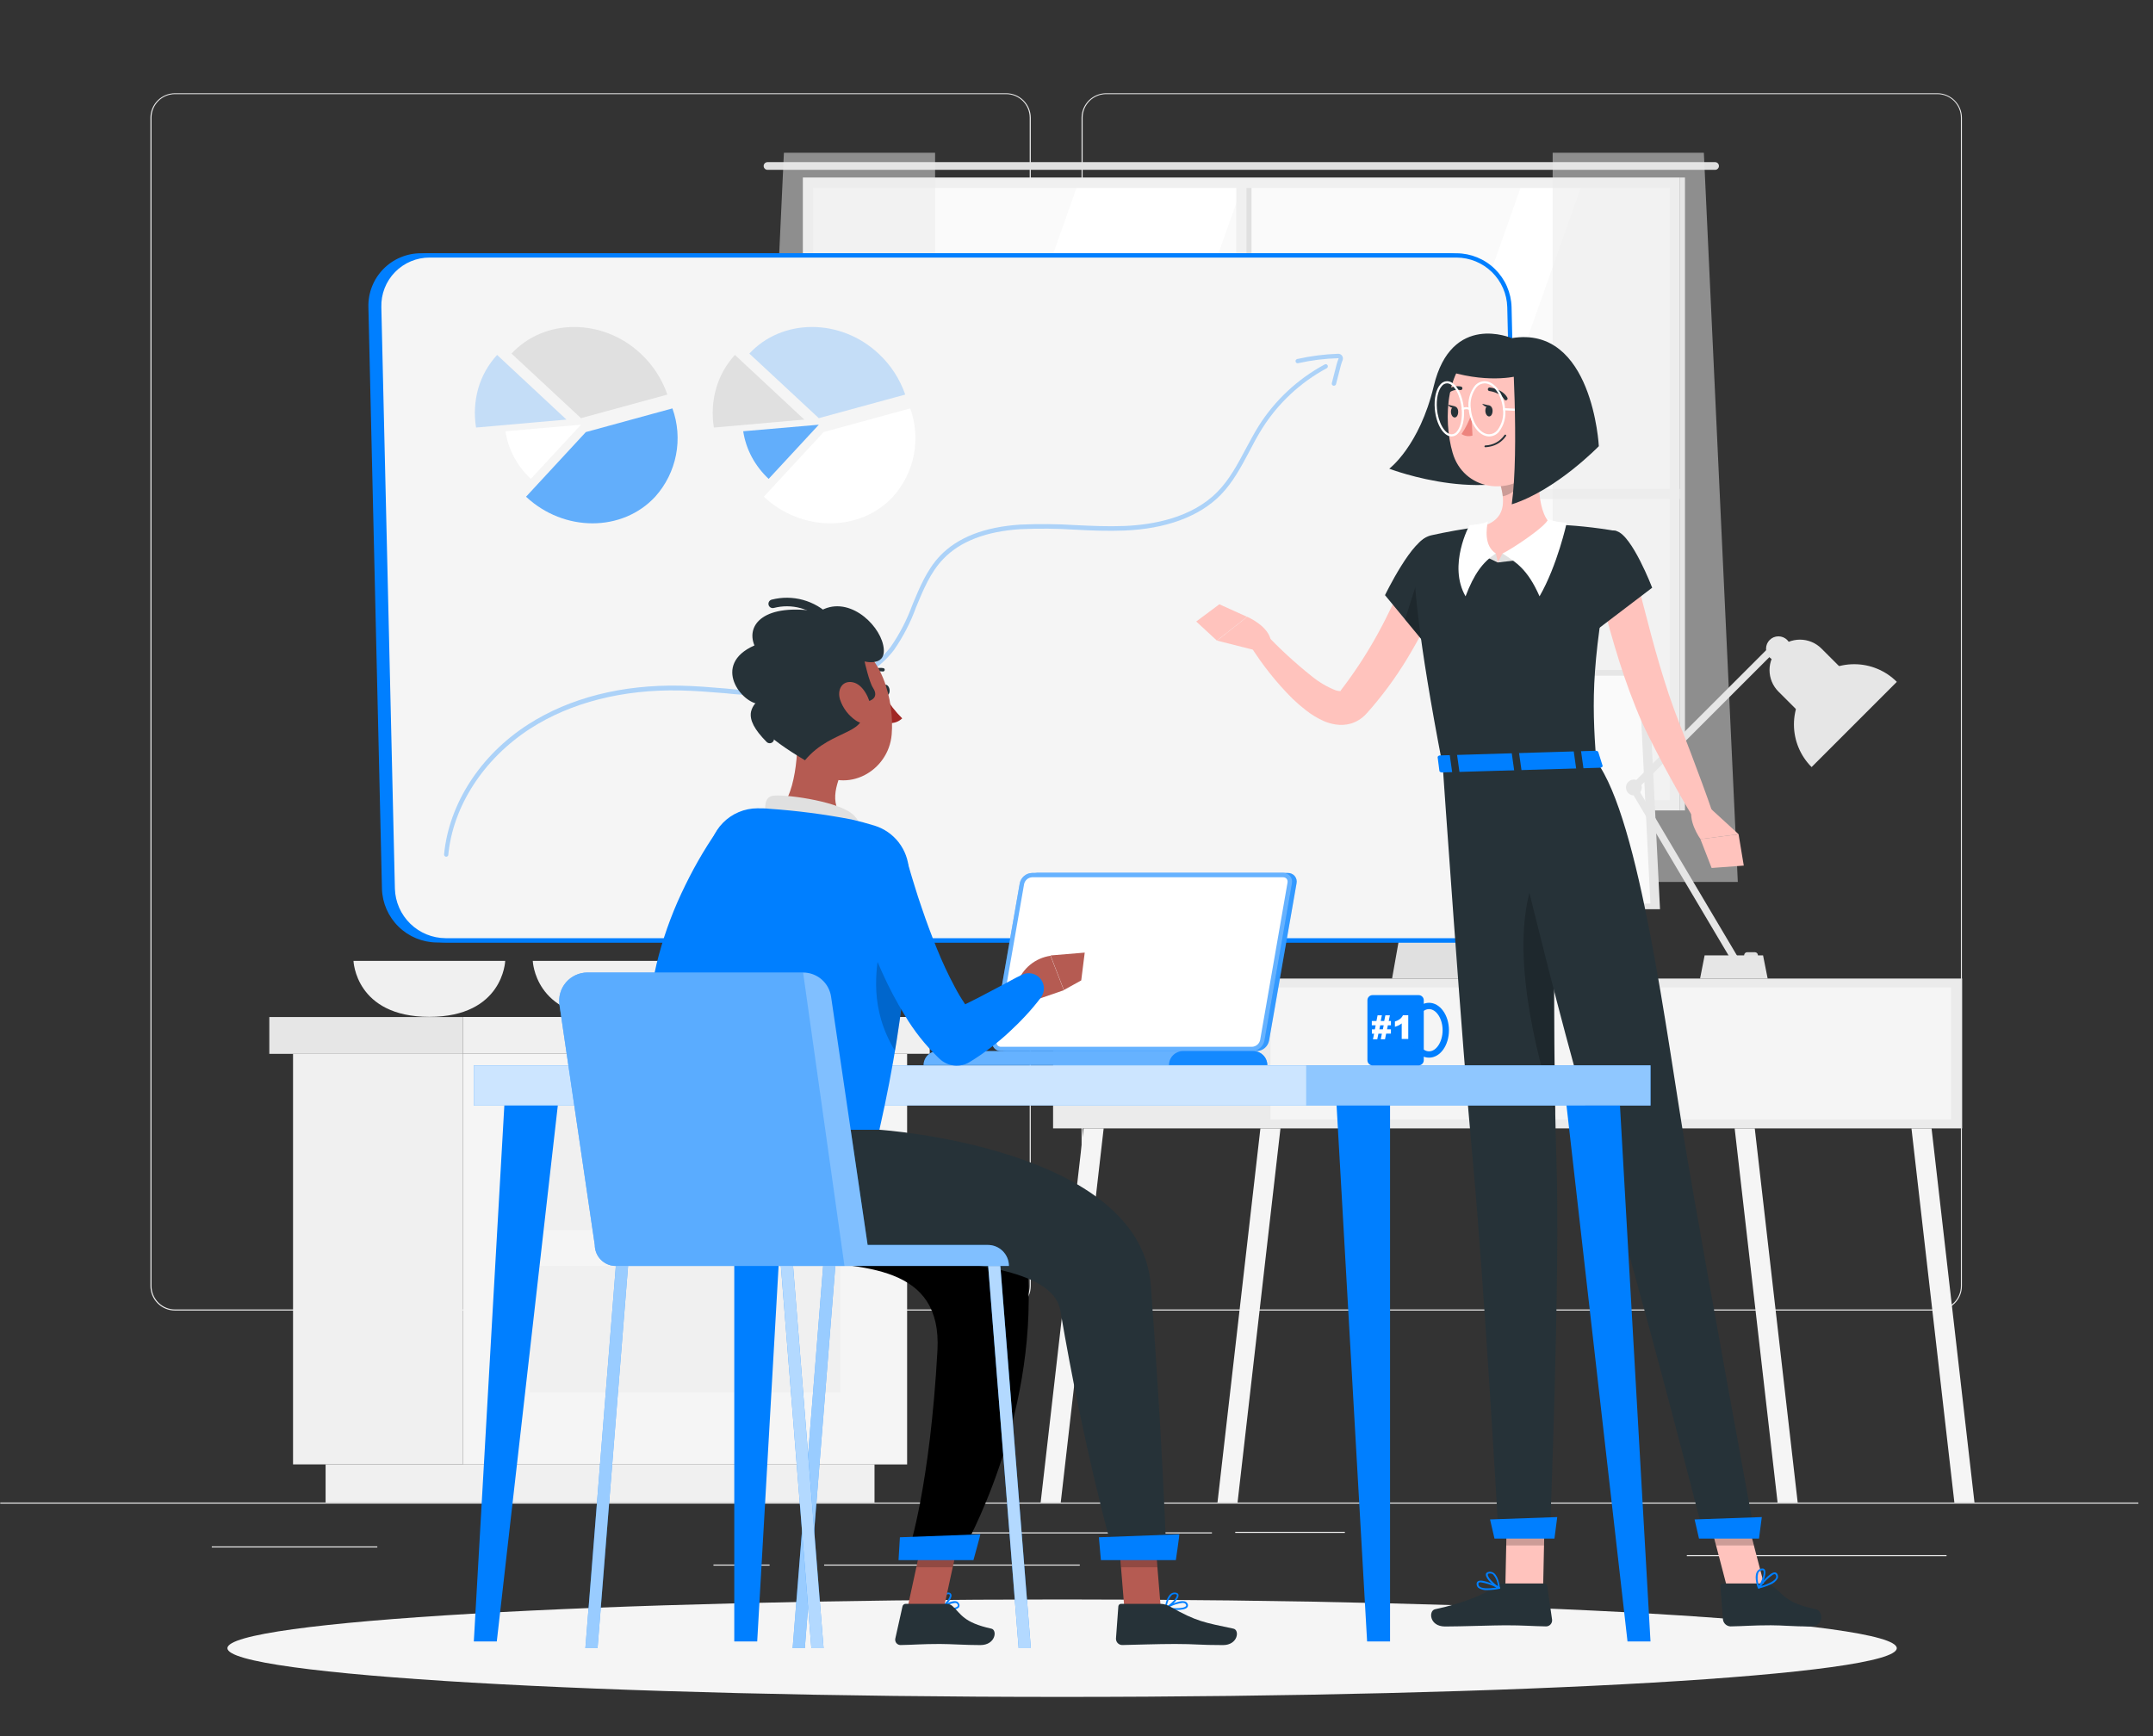 <svg xmlns="http://www.w3.org/2000/svg" width="186" height="150" viewBox="0 0 186 150" fill="none"><rect x="0" y="0" width="186" height="150" fill="#333333" stroke="none"/><g clip-path="url(#clip0_5590_5642)"><path d="M184.736 129.817H-1.215V129.91H184.736V129.817Z" fill="#EBEBEB"></path><path d="M116.183 132.351H106.715V132.444H116.183V132.351Z" fill="#EBEBEB"></path><path d="M168.163 134.362H145.727V134.455H168.163V134.362Z" fill="#EBEBEB"></path><path d="M104.7 132.395H81.519V132.488H104.7V132.395Z" fill="#EBEBEB"></path><path d="M66.486 135.177H61.637V135.27H66.486V135.177Z" fill="#EBEBEB"></path><path d="M93.283 135.177H71.199V135.27H93.283V135.177Z" fill="#EBEBEB"></path><path d="M32.596 133.608H18.297V133.701H32.596V133.608Z" fill="#EBEBEB"></path><path d="M86.926 113.231H15.116C14.553 113.23 14.014 113.006 13.617 112.608C13.219 112.21 12.996 111.67 12.996 111.108V10.163C13.001 9.603 13.226 9.068 13.623 8.674C14.02 8.28 14.557 8.059 15.116 8.058H86.926C87.49 8.058 88.03 8.281 88.428 8.68C88.826 9.078 89.05 9.618 89.05 10.181V111.108C89.05 111.671 88.826 112.211 88.428 112.609C88.03 113.007 87.49 113.231 86.926 113.231ZM15.116 8.132C14.578 8.133 14.062 8.347 13.682 8.728C13.303 9.109 13.089 9.625 13.089 10.163V111.108C13.089 111.646 13.303 112.161 13.682 112.542C14.062 112.923 14.578 113.137 15.116 113.138H86.926C87.465 113.137 87.98 112.923 88.361 112.542C88.742 112.162 88.956 111.646 88.957 111.108V10.163C88.956 9.624 88.742 9.108 88.361 8.728C87.98 8.347 87.465 8.133 86.926 8.132H15.116Z" fill="#EBEBEB"></path><path d="M167.375 113.231H95.561C94.998 113.23 94.459 113.006 94.061 112.608C93.662 112.21 93.439 111.671 93.438 111.108V10.163C93.443 9.603 93.67 9.068 94.067 8.674C94.465 8.28 95.001 8.059 95.561 8.058H167.375C167.934 8.06 168.469 8.282 168.865 8.676C169.261 9.07 169.486 9.604 169.491 10.163V111.108C169.491 111.67 169.269 112.209 168.872 112.607C168.475 113.005 167.937 113.229 167.375 113.231ZM95.561 8.132C95.023 8.133 94.507 8.347 94.126 8.728C93.746 9.108 93.531 9.624 93.531 10.163V111.108C93.531 111.646 93.746 112.162 94.126 112.542C94.507 112.923 95.023 113.137 95.561 113.138H167.375C167.913 113.137 168.429 112.923 168.81 112.542C169.19 112.162 169.405 111.646 169.406 111.108V10.163C169.405 9.624 169.19 9.108 168.81 8.728C168.429 8.347 167.913 8.133 167.375 8.132H95.561Z" fill="#EBEBEB"></path><path d="M43.645 83.022C43.645 83.022 43.481 87.856 37.092 87.856C30.703 87.856 30.539 83.022 30.539 83.022H43.645Z" fill="#F0F0F0"></path><path d="M59.133 83.022C59.133 83.022 58.966 87.856 52.58 87.856C46.195 87.856 46.027 83.022 46.027 83.022H59.133Z" fill="#F0F0F0"></path><path d="M39.98 91.048H25.316V126.523H39.98V91.048Z" fill="#F0F0F0"></path><path d="M75.55 126.522H28.129V129.817H75.55V126.522Z" fill="#F0F0F0"></path><path d="M39.98 126.527H78.367V91.052H39.98L39.98 126.527Z" fill="#F5F5F5"></path><path d="M45.751 106.281H72.606V95.366H45.751V106.281Z" fill="#F0F0F0"></path><path d="M45.751 120.305H72.606V109.389H45.751V120.305Z" fill="#F0F0F0"></path><path d="M80.321 87.867H39.98V91.047H80.321V87.867Z" fill="#F0F0F0"></path><path d="M23.267 91.052H39.98V87.872H23.267V91.052Z" fill="#E6E6E6"></path><path d="M144.605 15.852H69.871V69.503H144.605V15.852Z" fill="#FAFAFA"></path><path d="M74.125 69.503L93.137 15.852H107.403L88.391 69.503H74.125Z" fill="white"></path><path d="M112.484 69.503L131.492 15.852H136.695L117.687 69.503H112.484Z" fill="white"></path><path d="M148.166 14.008H66.307C66.219 14.008 66.135 14.043 66.072 14.104C66.009 14.166 65.974 14.251 65.973 14.339C65.973 14.383 65.981 14.426 65.998 14.467C66.015 14.508 66.04 14.544 66.071 14.575C66.102 14.607 66.139 14.631 66.179 14.648C66.22 14.665 66.263 14.674 66.307 14.674H148.166C148.21 14.674 148.254 14.665 148.295 14.648C148.335 14.631 148.372 14.607 148.403 14.575C148.434 14.544 148.459 14.508 148.476 14.467C148.493 14.426 148.501 14.383 148.501 14.339C148.5 14.251 148.465 14.166 148.402 14.104C148.339 14.043 148.255 14.008 148.166 14.008Z" fill="#E0E0E0"></path><path d="M106.802 69.618H107.688V15.737H106.802V69.618Z" fill="#F0F0F0"></path><path d="M107.679 69.618H108.121V15.737H107.679V69.618Z" fill="#E0E0E0"></path><path d="M69.359 42.239V43.124L145.127 43.124V42.239L69.359 42.239Z" fill="#F0F0F0"></path><path d="M145.127 69.135V15.336H69.359V69.135V70.02H145.127V69.135ZM70.245 69.135V16.24H144.253V69.135H70.245Z" fill="#F0F0F0"></path><path d="M145.124 70.02H145.566V15.336H145.124V70.02Z" fill="#E0E0E0"></path><path opacity="0.5" d="M134.137 13.198V76.202H150.132L147.198 13.198H134.137Z" fill="#EBEBEB"></path><path opacity="0.5" d="M80.784 13.198V76.202H64.789L67.723 13.198H80.784Z" fill="#EBEBEB"></path><path d="M169.507 84.547H90.977V97.493H169.507V84.547Z" fill="#EBEBEB"></path><path d="M168.557 85.316H139.668V96.723H168.557V85.316Z" fill="#F5F5F5"></path><path d="M138.643 85.316H109.754V96.723H138.643V85.316Z" fill="#F5F5F5"></path><path d="M106.913 129.818H105.18L108.888 97.492H110.621L106.913 129.818Z" fill="#F5F5F5"></path><path d="M91.639 129.818H89.902L93.61 97.492H95.347L91.639 129.818Z" fill="#F5F5F5"></path><path d="M153.567 129.818H155.304L151.596 97.492H149.859L153.567 129.818Z" fill="#F5F5F5"></path><path d="M168.841 129.818H170.577L166.87 97.492H165.133L168.841 129.818Z" fill="#F5F5F5"></path><path d="M128.864 70.288H122.791L120.262 84.547H126.335L128.864 70.288Z" fill="#E0E0E0"></path><path d="M142.376 57.893H108.41L109.444 78.555H143.41L142.376 57.893Z" fill="#E6E6E6"></path><path d="M141.594 58.383H109.238L110.224 78.064H142.579L141.594 58.383Z" fill="#FAFAFA"></path><path d="M150.945 82.82H151.603C151.751 82.82 151.871 82.7 151.871 82.552V82.538C151.871 82.39 151.751 82.27 151.603 82.27H150.945C150.797 82.27 150.677 82.39 150.677 82.538V82.552C150.677 82.7 150.797 82.82 150.945 82.82Z" fill="#E0E0E0"></path><path d="M163.869 58.912L156.506 66.275C155.529 65.299 154.98 63.974 154.98 62.594C154.98 61.213 155.529 59.888 156.506 58.912C157.482 57.935 158.806 57.387 160.187 57.387C161.568 57.387 162.893 57.935 163.869 58.912Z" fill="#E6E6E6"></path><path d="M153.641 59.752L156.512 62.623L160.231 58.904L157.36 56.037C157.116 55.792 156.826 55.598 156.507 55.465C156.188 55.333 155.846 55.265 155.501 55.265C155.155 55.265 154.813 55.333 154.494 55.465C154.175 55.598 153.885 55.792 153.641 56.037C153.397 56.28 153.203 56.57 153.071 56.889C152.939 57.208 152.871 57.549 152.871 57.894C152.871 58.239 152.939 58.581 153.071 58.9C153.203 59.218 153.397 59.508 153.641 59.752Z" fill="#E6E6E6"></path><path d="M140.951 67.805L141.391 68.244L153.645 55.99L153.206 55.55L140.951 67.805Z" fill="#E6E6E6"></path><path d="M149.688 83.151L150.223 82.834L141.382 67.928L140.848 68.244L149.688 83.151Z" fill="#E6E6E6"></path><path d="M153.641 57.122C154.233 57.122 154.712 56.642 154.712 56.051C154.712 55.459 154.233 54.98 153.641 54.98C153.05 54.98 152.57 55.459 152.57 56.051C152.57 56.642 153.05 57.122 153.641 57.122Z" fill="#E6E6E6"></path><path d="M141.153 68.722C141.531 68.722 141.837 68.416 141.837 68.038C141.837 67.66 141.531 67.353 141.153 67.353C140.775 67.353 140.469 67.66 140.469 68.038C140.469 68.416 140.775 68.722 141.153 68.722Z" fill="#E6E6E6"></path><path d="M147.265 82.542H152.312L152.71 84.546H146.871L147.265 82.542Z" fill="#E6E6E6"></path><path d="M91.756 146.613C131.58 146.613 163.864 144.728 163.864 142.403C163.864 140.078 131.58 138.193 91.756 138.193C51.932 138.193 19.648 140.078 19.648 142.403C19.648 144.728 51.932 146.613 91.756 146.613Z" fill="#F5F5F5"></path><path d="M126.457 81.245H37.74C36.55 81.236 35.409 80.766 34.557 79.934C33.706 79.102 33.21 77.972 33.173 76.782L32.009 26.531C31.994 25.95 32.096 25.371 32.309 24.83C32.521 24.289 32.84 23.795 33.246 23.379C33.653 22.963 34.138 22.633 34.674 22.408C35.211 22.183 35.786 22.067 36.368 22.068H125.085C126.275 22.077 127.416 22.547 128.268 23.379C129.119 24.212 129.615 25.341 129.652 26.531L130.805 76.782C130.82 77.363 130.718 77.94 130.506 78.481C130.295 79.022 129.977 79.514 129.572 79.93C129.167 80.346 128.682 80.677 128.147 80.903C127.612 81.128 127.038 81.245 126.457 81.245Z" fill="#007FFF"></path><path d="M126.46 81.431H37.743C36.505 81.421 35.319 80.933 34.434 80.067C33.549 79.202 33.034 78.027 32.997 76.789L31.826 26.534C31.81 25.928 31.916 25.325 32.137 24.76C32.358 24.196 32.691 23.681 33.115 23.247C33.538 22.814 34.045 22.469 34.604 22.235C35.163 22 35.764 21.88 36.37 21.882H125.087C126.327 21.889 127.516 22.377 128.402 23.244C129.289 24.111 129.805 25.288 129.84 26.527L131.004 76.778C131.02 77.384 130.914 77.988 130.693 78.552C130.472 79.117 130.139 79.631 129.715 80.065C129.292 80.499 128.785 80.843 128.226 81.078C127.667 81.312 127.066 81.432 126.46 81.431ZM36.37 22.254C35.813 22.252 35.262 22.362 34.748 22.578C34.235 22.793 33.769 23.109 33.38 23.508C32.991 23.906 32.686 24.379 32.483 24.897C32.28 25.416 32.183 25.97 32.198 26.527L33.369 76.778C33.402 77.92 33.877 79.005 34.694 79.804C35.512 80.603 36.607 81.052 37.75 81.059H126.46C127.016 81.06 127.567 80.95 128.08 80.734C128.594 80.519 129.058 80.203 129.447 79.805C129.836 79.407 130.141 78.935 130.345 78.417C130.549 77.899 130.646 77.346 130.632 76.789L129.468 26.534C129.436 25.392 128.96 24.307 128.143 23.509C127.326 22.71 126.23 22.26 125.087 22.254H36.37Z" fill="#007FFF"></path><path d="M127.203 81.245H38.486C37.296 81.236 36.155 80.766 35.303 79.934C34.452 79.102 33.956 77.972 33.919 76.782L32.755 26.531C32.74 25.95 32.842 25.371 33.055 24.83C33.267 24.289 33.586 23.795 33.992 23.379C34.399 22.963 34.884 22.633 35.42 22.408C35.957 22.183 36.532 22.067 37.114 22.068H125.831C127.022 22.077 128.162 22.547 129.014 23.379C129.865 24.212 130.361 25.341 130.398 26.531L131.551 76.782C131.566 77.363 131.464 77.94 131.252 78.481C131.041 79.022 130.723 79.514 130.318 79.93C129.913 80.346 129.428 80.677 128.893 80.903C128.359 81.128 127.784 81.245 127.203 81.245Z" fill="#F5F5F5"></path><path d="M127.206 81.431H38.489C37.251 81.421 36.065 80.933 35.18 80.067C34.295 79.202 33.78 78.027 33.743 76.789L32.572 26.534C32.556 25.928 32.662 25.325 32.883 24.76C33.105 24.196 33.437 23.681 33.861 23.247C34.285 22.814 34.791 22.469 35.35 22.235C35.91 22 36.51 21.88 37.117 21.882H125.833C127.073 21.889 128.262 22.377 129.148 23.244C130.035 24.111 130.551 25.288 130.586 26.527L131.75 76.778C131.766 77.384 131.66 77.988 131.439 78.552C131.218 79.117 130.885 79.631 130.461 80.065C130.038 80.499 129.531 80.843 128.972 81.078C128.413 81.312 127.812 81.432 127.206 81.431ZM37.117 22.254C36.559 22.252 36.008 22.362 35.494 22.578C34.981 22.793 34.516 23.109 34.126 23.508C33.737 23.906 33.432 24.379 33.229 24.897C33.026 25.416 32.929 25.97 32.944 26.527L34.115 76.778C34.148 77.92 34.623 79.005 35.441 79.804C36.258 80.603 37.353 81.052 38.496 81.059H127.206C127.762 81.06 128.313 80.95 128.826 80.734C129.34 80.519 129.804 80.203 130.193 79.805C130.582 79.407 130.888 78.935 131.091 78.417C131.295 77.899 131.392 77.346 131.378 76.789L130.214 26.534C130.182 25.392 129.706 24.307 128.889 23.509C128.072 22.71 126.976 22.26 125.833 22.254H37.117Z" fill="#007FFF"></path><path d="M50.19 36.129L44.191 30.55C47.029 27.486 52.072 27.486 55.348 30.55C56.396 31.523 57.188 32.739 57.654 34.091L50.19 36.129Z" fill="#E0E0E0"></path><path opacity="0.2" d="M48.937 36.252L41.127 36.94C40.941 35.809 41.007 34.651 41.32 33.548C41.631 32.474 42.188 31.488 42.946 30.666L48.937 36.252Z" fill="#007FFF"></path><path d="M50.191 36.695L45.862 41.374C45.278 40.83 44.787 40.194 44.408 39.492C44.035 38.796 43.784 38.041 43.664 37.261L50.191 36.695Z" fill="white"></path><path opacity="0.6" d="M50.611 37.332L58.09 35.286C58.555 36.574 58.662 37.964 58.4 39.307C58.139 40.651 57.517 41.899 56.602 42.917C53.765 45.982 48.722 45.982 45.445 42.917L50.611 37.332Z" fill="#007FFF"></path><path opacity="0.2" d="M70.737 36.129L64.738 30.55C67.576 27.486 72.619 27.486 75.895 30.55C76.944 31.523 77.737 32.739 78.205 34.091L70.737 36.129Z" fill="#007FFF"></path><path d="M69.484 36.252L61.674 36.94C61.487 35.809 61.554 34.65 61.871 33.548C62.179 32.474 62.734 31.487 63.492 30.666L69.484 36.252Z" fill="#E0E0E0"></path><path opacity="0.6" d="M70.738 36.695L66.405 41.374C65.821 40.83 65.33 40.194 64.951 39.492C64.578 38.796 64.326 38.041 64.207 37.261L70.738 36.695Z" fill="#007FFF"></path><path d="M71.154 37.332L78.633 35.286C79.099 36.574 79.207 37.964 78.945 39.308C78.683 40.652 78.061 41.9 77.145 42.917C74.308 45.982 69.265 45.982 65.988 42.917L71.154 37.332Z" fill="white"></path><g opacity="0.3"><path d="M38.55 74.022H38.531C38.482 74.015 38.438 73.991 38.407 73.953C38.376 73.915 38.36 73.866 38.364 73.817C38.788 69.436 41.503 65.237 45.627 62.59C49.201 60.295 53.742 59.135 58.788 59.242C60.083 59.269 61.392 59.376 62.667 59.484C64.603 59.689 66.55 59.756 68.495 59.685C70.671 59.555 74.665 58.889 76.956 55.877C77.727 54.761 78.352 53.551 78.815 52.277C79.433 50.789 80.069 49.224 81.21 48.026C82.728 46.431 85.06 45.523 88.146 45.326C89.739 45.253 91.334 45.268 92.925 45.371C94.298 45.434 95.718 45.501 97.113 45.445C99.575 45.348 102.978 44.757 105.198 42.47C106.217 41.428 106.924 40.097 107.608 38.81C107.98 38.141 108.333 37.445 108.746 36.791C110.159 34.563 112.121 32.737 114.443 31.488C114.465 31.476 114.488 31.468 114.512 31.466C114.536 31.463 114.56 31.465 114.584 31.473C114.607 31.479 114.628 31.491 114.647 31.506C114.666 31.522 114.681 31.541 114.693 31.562C114.715 31.605 114.72 31.656 114.707 31.703C114.693 31.751 114.661 31.791 114.618 31.815C112.341 33.041 110.42 34.834 109.04 37.021C108.634 37.665 108.266 38.353 107.924 39.019C107.229 40.328 106.511 41.681 105.451 42.764C103.625 44.623 100.743 45.698 97.113 45.839C95.707 45.895 94.279 45.839 92.899 45.765C91.321 45.664 89.738 45.649 88.157 45.72C85.182 45.91 82.917 46.78 81.463 48.324C80.37 49.469 79.749 50.99 79.143 52.459C78.671 53.764 78.032 55.003 77.242 56.145C74.858 59.272 70.745 59.964 68.503 60.098C66.541 60.17 64.578 60.101 62.627 59.893C61.362 59.789 60.053 59.681 58.77 59.655C53.812 59.551 49.327 60.693 45.817 62.947C41.789 65.55 39.122 69.641 38.724 73.899C38.711 73.934 38.687 73.965 38.656 73.987C38.624 74.009 38.588 74.021 38.55 74.022Z" fill="#007FFF"></path><path d="M115.222 33.325H115.188C115.141 33.312 115.101 33.281 115.076 33.238C115.052 33.196 115.045 33.146 115.058 33.098L115.463 31.518C115.508 31.338 115.567 31.161 115.638 30.99C115.642 30.983 115.644 30.976 115.644 30.969C115.644 30.962 115.642 30.955 115.638 30.949C114.463 30.979 113.293 31.124 112.146 31.38C112.122 31.386 112.098 31.386 112.074 31.382C112.05 31.378 112.027 31.369 112.006 31.356C111.986 31.343 111.968 31.325 111.955 31.305C111.941 31.285 111.931 31.263 111.927 31.239C111.921 31.215 111.92 31.191 111.925 31.166C111.929 31.142 111.938 31.12 111.951 31.099C111.964 31.079 111.981 31.061 112.001 31.047C112.021 31.034 112.044 31.024 112.068 31.019C113.229 30.759 114.412 30.607 115.601 30.566C115.668 30.564 115.734 30.578 115.793 30.608C115.853 30.638 115.904 30.682 115.943 30.737C115.983 30.794 116.008 30.861 116.015 30.93C116.022 31 116.011 31.07 115.984 31.135C115.921 31.29 115.869 31.449 115.828 31.611L115.419 33.191C115.407 33.233 115.381 33.27 115.345 33.295C115.309 33.319 115.265 33.33 115.222 33.325Z" fill="#007FFF"></path></g><path d="M130.596 29.215C130.596 29.215 125.39 26.932 123.861 33.37C122.623 38.554 120.02 40.495 120.02 40.495C120.02 40.495 129.224 44.051 134.356 39.882L130.596 29.215Z" fill="#263238"></path><path d="M124.548 50.89C124.359 51.403 124.176 51.842 123.976 52.303C123.775 52.764 123.566 53.207 123.354 53.653C122.927 54.545 122.443 55.408 121.952 56.256C120.957 57.987 119.803 59.622 118.505 61.139L118.256 61.422C118.166 61.522 118.122 61.586 117.936 61.775C117.59 62.123 117.163 62.379 116.694 62.519C116.264 62.64 115.814 62.665 115.373 62.593C115.023 62.538 114.68 62.438 114.354 62.296C113.825 62.059 113.325 61.759 112.867 61.403C112.449 61.082 112.049 60.738 111.669 60.373C110.261 58.969 109.021 57.407 107.973 55.717L109.293 54.72C110.551 56.055 111.903 57.298 113.339 58.439C113.957 58.944 114.65 59.351 115.392 59.644C115.69 59.745 115.894 59.7 115.842 59.685C115.79 59.67 115.794 59.685 115.805 59.685C115.816 59.685 115.887 59.577 115.946 59.495L116.151 59.228C117.238 57.773 118.22 56.242 119.089 54.646C119.528 53.843 119.937 53.021 120.335 52.195C120.532 51.782 120.725 51.369 120.911 50.953C121.097 50.536 121.283 50.101 121.432 49.726L124.548 50.89Z" fill="#FFC3BD"></path><path d="M123.49 46.416C122.099 46.364 119.652 51.422 119.652 51.422L123.271 55.807C123.271 55.807 127.488 50.515 126.912 48.804C126.294 47.023 125.514 46.487 123.49 46.416Z" fill="#263238"></path><path opacity="0.2" d="M123.261 47.635L121.379 53.529L123.075 55.579L123.261 47.635Z" fill="black"></path><path d="M108.994 56.323L105.145 55.349L107.748 53.292C107.748 53.292 109.682 54.106 109.804 55.46L108.994 56.323Z" fill="#FFC3BD"></path><path d="M103.344 53.698L105.341 52.21L107.736 53.292L105.129 55.349L103.344 53.698Z" fill="#FFC3BD"></path><path d="M133.312 137.193H130.047L130.207 129.629H133.472L133.312 137.193Z" fill="#FFC3BD"></path><path d="M129.727 136.813H133.409C133.472 136.813 133.533 136.835 133.581 136.876C133.629 136.917 133.66 136.974 133.669 137.037L134.086 139.941C134.094 140.015 134.086 140.089 134.063 140.159C134.04 140.229 134.003 140.294 133.953 140.349C133.904 140.403 133.843 140.447 133.776 140.477C133.708 140.507 133.635 140.522 133.561 140.521C132.282 140.499 131.665 140.425 130.051 140.425C129.058 140.425 126.209 140.529 124.844 140.529C123.479 140.529 123.401 139.171 123.97 139.041C126.529 138.491 128.336 137.732 129.199 137.007C129.348 136.885 129.534 136.817 129.727 136.813Z" fill="#263238"></path><g opacity="0.2"><path d="M130.203 129.629L130.121 133.53H133.386L133.472 129.629H130.203Z" fill="black"></path></g><path d="M122.176 48.034C122.105 50.101 122.462 54.925 124.634 66.153L137.896 65.758C137.524 60.37 137.409 57.041 139.659 45.888C137.791 45.56 135.902 45.368 134.006 45.311C131.996 45.228 129.983 45.289 127.981 45.494C126.449 45.679 124.794 45.996 123.708 46.237C123.29 46.324 122.911 46.547 122.634 46.873C122.356 47.198 122.195 47.606 122.176 48.034Z" fill="#263238"></path><path d="M133.208 38.555C132.884 40.503 132.613 44.066 134.007 45.316C132.959 46.966 131.309 48.143 129.407 48.596C126.35 47.045 127.982 45.494 127.982 45.494C130.128 44.914 130.024 43.311 129.604 41.816L133.208 38.555Z" fill="#FFC3BD"></path><path d="M129.406 48.595L129.8 47.821L131.924 48.301L129.406 48.595Z" fill="#E0E0E0"></path><path d="M129.805 47.822C130.489 47.51 133.643 45.457 133.765 44.813C134.015 45.085 135.35 45.167 135.35 45.167C135.35 45.167 134.55 48.837 133.003 51.523C131.947 49.127 130.943 48.566 129.805 47.822Z" fill="white"></path><path d="M129.406 48.595L129.227 47.821L127.926 47.914L129.406 48.595Z" fill="#E0E0E0"></path><path d="M129.226 47.822C128.173 47.123 128.43 45.661 128.534 45.022C128.285 45.289 126.95 45.371 126.95 45.371C126.95 45.371 125.06 48.837 126.611 51.522C127.344 49.596 128.088 48.566 129.226 47.822Z" fill="white"></path><path opacity="0.2" d="M131.74 39.881L129.609 41.815C129.711 42.163 129.783 42.518 129.825 42.878C130.647 42.733 131.755 41.792 131.815 40.926C131.854 40.576 131.828 40.222 131.74 39.881Z" fill="black"></path><path d="M134.267 34.091C134.227 37.334 134.267 38.706 132.728 40.443C130.392 43.047 126.405 42.303 125.491 39.112C124.658 36.244 124.862 31.425 127.964 29.982C128.646 29.66 129.399 29.519 130.151 29.571C130.904 29.623 131.63 29.866 132.262 30.278C132.893 30.69 133.409 31.256 133.76 31.924C134.111 32.591 134.286 33.337 134.267 34.091Z" fill="#FFC3BD"></path><path d="M134.001 35.65L129.929 35.449C129.917 35.449 129.905 35.446 129.894 35.441C129.883 35.435 129.873 35.428 129.865 35.419C129.856 35.41 129.85 35.4 129.846 35.388C129.841 35.377 129.839 35.364 129.84 35.352C129.84 35.34 129.843 35.327 129.849 35.316C129.854 35.305 129.862 35.294 129.871 35.286C129.88 35.278 129.891 35.272 129.903 35.267C129.915 35.264 129.928 35.262 129.94 35.263L134.013 35.464C134.025 35.465 134.037 35.468 134.048 35.474C134.059 35.479 134.068 35.487 134.076 35.496C134.084 35.506 134.09 35.516 134.094 35.528C134.098 35.54 134.099 35.552 134.098 35.564C134.098 35.576 134.095 35.588 134.09 35.599C134.085 35.61 134.077 35.62 134.068 35.628C134.059 35.636 134.049 35.642 134.037 35.646C134.026 35.649 134.014 35.651 134.001 35.65Z" fill="white"></path><path d="M124.637 66.153C124.637 66.153 126.314 90.419 127.24 100.338C128.211 110.658 129.471 132.775 129.471 132.775H133.886C133.886 132.775 134.808 110.282 134.459 100.103C134.087 89.01 134.321 65.866 134.321 65.866L124.637 66.153Z" fill="#263238"></path><path d="M134.29 132.931H129.11L128.727 131.28L134.532 131.075L134.29 132.931Z" fill="#007FFF"></path><path opacity="0.2" d="M134.287 74.531C133.751 73.936 133.171 74.245 132.509 75.941C130.304 81.728 132.654 90.962 134.369 96.28C134.253 89.66 134.257 80.951 134.287 74.531Z" fill="black"></path><path d="M128.946 35.49C128.946 35.754 128.827 35.973 128.656 35.981C128.485 35.988 128.336 35.783 128.321 35.519C128.307 35.255 128.437 35.036 128.612 35.029C128.786 35.021 128.946 35.226 128.946 35.49Z" fill="#263238"></path><path d="M125.974 35.579C125.974 35.843 125.855 36.062 125.684 36.069C125.512 36.077 125.364 35.872 125.349 35.608C125.334 35.344 125.464 35.125 125.639 35.117C125.814 35.11 125.974 35.296 125.974 35.579Z" fill="#263238"></path><path d="M125.71 35.111L125.07 34.958C125.07 34.958 125.42 35.438 125.71 35.111Z" fill="#263238"></path><path d="M127.117 35.776C126.913 36.388 126.625 36.969 126.262 37.502C126.4 37.593 126.557 37.651 126.721 37.674C126.885 37.697 127.052 37.682 127.21 37.632L127.117 35.776Z" fill="#ED847E"></path><path d="M128.696 38.592C128.573 38.617 128.449 38.633 128.324 38.64C128.314 38.641 128.303 38.639 128.294 38.636C128.284 38.632 128.275 38.627 128.268 38.62C128.26 38.613 128.254 38.605 128.25 38.595C128.245 38.586 128.243 38.576 128.242 38.566C128.243 38.546 128.251 38.527 128.265 38.513C128.278 38.498 128.297 38.489 128.317 38.487C128.644 38.479 128.966 38.393 129.254 38.237C129.542 38.081 129.79 37.858 129.975 37.587C129.981 37.579 129.988 37.571 129.996 37.565C130.004 37.559 130.014 37.554 130.024 37.552C130.034 37.55 130.044 37.549 130.054 37.551C130.065 37.552 130.074 37.556 130.083 37.561C130.092 37.566 130.099 37.573 130.105 37.581C130.111 37.589 130.116 37.598 130.118 37.608C130.121 37.618 130.121 37.628 130.12 37.638C130.118 37.648 130.114 37.657 130.109 37.666C129.948 37.907 129.74 38.114 129.497 38.273C129.254 38.432 128.982 38.54 128.696 38.592Z" fill="#263238"></path><path d="M135.274 37.015C135.179 37.31 135.028 37.584 134.827 37.821C134.627 38.058 134.382 38.252 134.106 38.394C133.362 38.766 132.834 38.145 132.905 37.361C132.968 36.658 133.429 35.609 134.24 35.56C134.417 35.553 134.593 35.59 134.752 35.668C134.912 35.746 135.049 35.862 135.152 36.007C135.254 36.151 135.319 36.319 135.341 36.495C135.362 36.671 135.339 36.85 135.274 37.015Z" fill="#FFC3BD"></path><path d="M130.116 34.582C130.085 34.589 130.052 34.586 130.022 34.572C129.993 34.559 129.968 34.536 129.953 34.508C129.6 33.887 128.681 33.79 128.673 33.786C128.653 33.784 128.634 33.778 128.616 33.769C128.599 33.759 128.583 33.746 128.57 33.731C128.557 33.715 128.548 33.697 128.542 33.678C128.536 33.659 128.534 33.639 128.536 33.619C128.538 33.599 128.544 33.579 128.553 33.562C128.563 33.544 128.576 33.528 128.591 33.515C128.607 33.503 128.624 33.493 128.644 33.487C128.663 33.481 128.683 33.479 128.703 33.481C128.748 33.481 129.789 33.593 130.221 34.355C130.231 34.373 130.238 34.392 130.241 34.412C130.244 34.433 130.243 34.453 130.238 34.473C130.232 34.493 130.223 34.511 130.211 34.528C130.198 34.544 130.183 34.557 130.165 34.567L130.116 34.582Z" fill="#263238"></path><path d="M125.016 34.06C124.99 34.067 124.962 34.066 124.936 34.057C124.911 34.048 124.888 34.033 124.871 34.012C124.856 33.998 124.844 33.981 124.836 33.962C124.828 33.943 124.824 33.923 124.824 33.902C124.824 33.882 124.828 33.862 124.836 33.843C124.844 33.824 124.856 33.807 124.871 33.793C125.049 33.624 125.264 33.5 125.5 33.431C125.735 33.363 125.984 33.352 126.225 33.398C126.264 33.409 126.298 33.435 126.319 33.47C126.34 33.506 126.346 33.548 126.336 33.588C126.325 33.627 126.299 33.661 126.264 33.682C126.228 33.703 126.186 33.709 126.146 33.7C125.956 33.664 125.759 33.674 125.573 33.731C125.387 33.787 125.218 33.887 125.079 34.023C125.061 34.041 125.04 34.053 125.016 34.06Z" fill="#263238"></path><path d="M141.298 49.637C141.733 51.373 142.187 53.144 142.651 54.884C143.116 56.625 143.626 58.361 144.187 60.042C144.749 61.724 145.444 63.39 146.088 65.1C146.731 66.811 147.386 68.537 147.977 70.281L146.489 70.984C145.522 69.407 144.63 67.804 143.748 66.175C143.315 65.362 142.891 64.539 142.477 63.706C142.056 62.884 141.658 61.999 141.305 61.102C140.595 59.34 140.003 57.566 139.475 55.781C138.947 53.995 138.464 52.21 138.055 50.373L141.298 49.637Z" fill="#FFC3BD"></path><path d="M139.662 45.889C141.001 46.261 142.734 50.779 142.734 50.779L137.687 54.617C137.687 54.617 135.694 50.857 136.199 49.12C136.731 47.317 138.13 45.472 139.662 45.889Z" fill="#263238"></path><path d="M128.502 137.387C128.223 137.411 127.944 137.34 127.71 137.186C127.659 137.14 127.62 137.082 127.595 137.017C127.57 136.952 127.562 136.883 127.569 136.814C127.572 136.772 127.586 136.73 127.61 136.695C127.633 136.659 127.665 136.63 127.703 136.61C128.101 136.39 129.402 137.056 129.562 137.13C129.577 137.138 129.588 137.15 129.595 137.165C129.603 137.179 129.605 137.196 129.603 137.212C129.602 137.228 129.594 137.243 129.583 137.255C129.571 137.266 129.556 137.274 129.54 137.275C129.198 137.346 128.851 137.383 128.502 137.387ZM127.919 136.71C127.87 136.707 127.822 136.716 127.777 136.736C127.762 136.744 127.748 136.756 127.739 136.772C127.73 136.787 127.725 136.804 127.725 136.822C127.718 136.867 127.722 136.914 127.738 136.958C127.753 137.001 127.78 137.04 127.814 137.071C128.011 137.249 128.558 137.279 129.272 137.16C128.85 136.933 128.392 136.781 127.919 136.71Z" fill="#007FFF"></path><path d="M129.511 137.271H129.481C129.09 137.092 128.321 136.389 128.365 136.021C128.365 135.932 128.443 135.824 128.655 135.802C128.732 135.793 128.811 135.8 128.885 135.823C128.959 135.846 129.028 135.884 129.087 135.935C129.496 136.278 129.57 137.155 129.574 137.193C129.575 137.206 129.572 137.22 129.567 137.232C129.561 137.245 129.552 137.255 129.54 137.263C129.531 137.268 129.521 137.27 129.511 137.271ZM128.733 135.947H128.689C128.547 135.947 128.536 136.017 128.533 136.036C128.499 136.259 129.02 136.813 129.418 137.055C129.387 136.684 129.241 136.332 129.001 136.047C128.928 135.981 128.832 135.945 128.733 135.947Z" fill="#007FFF"></path><path d="M152.478 137.193H149.213L147.234 129.629H150.503L152.478 137.193Z" fill="#FFC3BD"></path><path d="M152.509 136.813H148.839C148.809 136.811 148.78 136.815 148.752 136.825C148.724 136.836 148.7 136.852 148.679 136.874C148.659 136.895 148.644 136.921 148.635 136.949C148.625 136.977 148.623 137.007 148.627 137.036L148.85 139.941C148.874 140.098 148.952 140.242 149.071 140.348C149.19 140.454 149.342 140.515 149.501 140.521C150.776 140.499 151.36 140.424 152.989 140.424C153.982 140.424 154.971 140.529 156.336 140.529C157.701 140.529 157.482 139.171 156.883 139.041C154.202 138.49 154.112 137.732 153.09 137.007C152.92 136.885 152.718 136.818 152.509 136.813Z" fill="#263238"></path><g opacity="0.2"><path d="M147.242 129.629L148.257 133.53H151.526L150.507 129.629H147.242Z" fill="black"></path></g><path d="M137.897 65.758C141.672 70.816 143.97 89.388 145.64 99.318C147.376 109.646 151.646 132.789 151.646 132.789H147.231C147.231 132.789 141.225 109.248 138.079 99.281C134.602 88.276 129.406 65.773 129.406 65.773L137.897 65.758Z" fill="#263238"></path><path d="M151.962 132.931H146.778L146.398 131.28L152.204 131.075L151.962 132.931Z" fill="#007FFF"></path><path d="M152.945 136.906C153.208 136.808 153.43 136.623 153.574 136.382C153.601 136.317 153.611 136.247 153.605 136.177C153.598 136.107 153.575 136.039 153.536 135.98C153.516 135.944 153.486 135.913 153.45 135.891C153.415 135.869 153.374 135.856 153.332 135.854C152.874 135.828 151.986 136.988 151.885 137.122C151.876 137.135 151.871 137.151 151.871 137.167C151.871 137.183 151.876 137.198 151.885 137.211C151.893 137.225 151.906 137.235 151.921 137.24C151.936 137.246 151.952 137.246 151.967 137.241C152.303 137.161 152.63 137.049 152.945 136.906ZM153.179 136.044C153.223 136.021 153.271 136.008 153.321 136.006C153.338 136.007 153.355 136.013 153.37 136.023C153.384 136.032 153.395 136.046 153.402 136.062C153.429 136.1 153.445 136.143 153.45 136.189C153.456 136.234 153.449 136.28 153.432 136.323C153.328 136.568 152.856 136.828 152.153 137.033C152.437 136.648 152.784 136.313 153.179 136.044Z" fill="#007FFF"></path><path d="M151.979 137.237C151.989 137.233 151.998 137.227 152.005 137.219C152.28 136.892 152.671 135.925 152.459 135.616C152.407 135.542 152.303 135.471 152.087 135.545C152.014 135.571 151.947 135.611 151.89 135.664C151.833 135.716 151.787 135.78 151.756 135.85C151.533 136.334 151.845 137.159 151.856 137.197C151.861 137.209 151.869 137.22 151.88 137.228C151.89 137.237 151.903 137.243 151.916 137.245C151.926 137.249 151.937 137.25 151.948 137.249C151.959 137.247 151.97 137.244 151.979 137.237ZM152.109 135.709L152.154 135.69C152.288 135.642 152.321 135.69 152.329 135.69C152.459 135.873 152.225 136.598 151.957 136.988C151.824 136.64 151.803 136.259 151.897 135.899C151.942 135.811 152.017 135.744 152.109 135.709Z" fill="#007FFF"></path><path d="M128.687 35.04L128.047 34.888C128.047 34.888 128.396 35.367 128.687 35.04Z" fill="#263238"></path><path d="M138.071 64.959L138.443 66.138C138.491 66.227 138.384 66.324 138.231 66.331L124.582 66.737C124.463 66.737 124.363 66.684 124.352 66.61L124.199 65.424C124.199 65.342 124.288 65.271 124.419 65.267L137.848 64.866C137.89 64.861 137.933 64.867 137.972 64.883C138.011 64.9 138.045 64.926 138.071 64.959Z" fill="#007FFF"></path><path d="M136.314 66.531H136.686C136.757 66.531 136.809 66.49 136.805 66.446L136.589 64.906C136.589 64.862 136.519 64.828 136.448 64.828H136.076C136.006 64.828 135.953 64.869 135.957 64.914L136.173 66.453C136.18 66.498 136.244 66.531 136.314 66.531Z" fill="#263238"></path><path d="M125.603 66.848H125.975C126.046 66.848 126.098 66.807 126.094 66.763L125.879 65.227C125.879 65.182 125.808 65.145 125.737 65.149H125.365C125.295 65.149 125.243 65.19 125.246 65.234L125.462 66.77C125.469 66.819 125.533 66.852 125.603 66.848Z" fill="#263238"></path><path d="M130.959 66.688H131.331C131.401 66.688 131.453 66.647 131.45 66.598L131.234 65.062C131.234 65.018 131.163 64.984 131.093 64.984H130.721C130.65 64.984 130.598 65.025 130.602 65.07L130.817 66.606C130.81 66.658 130.888 66.691 130.959 66.688Z" fill="#263238"></path><path d="M147.599 69.693L150.202 72.077L146.907 72.501C146.907 72.501 145.673 70.808 146.26 69.585L147.599 69.693Z" fill="#FFC3BD"></path><path d="M150.647 74.788L147.869 74.993L146.902 72.501L150.197 72.081L150.647 74.788Z" fill="#FFC3BD"></path><path d="M130.995 29.553C130.995 29.553 128.254 28.296 125.23 32.108C128.871 33.19 131.318 32.439 131.318 32.439L130.995 29.553Z" fill="#263238"></path><path d="M130.602 29.215C130.602 29.215 131.264 38.799 130.602 43.574C134.447 42.354 138.125 38.55 138.125 38.55C138.125 38.55 137.586 28.058 130.602 29.215Z" fill="#263238"></path><path d="M128.651 37.71C127.788 37.71 126.996 36.642 126.881 35.33C126.832 34.977 126.854 34.619 126.946 34.275C127.038 33.931 127.198 33.61 127.416 33.329C127.519 33.207 127.648 33.109 127.792 33.041C127.936 32.973 128.094 32.937 128.253 32.935C129.116 32.935 129.912 34.002 130.027 35.315C130.076 35.667 130.054 36.026 129.961 36.37C129.869 36.714 129.708 37.035 129.488 37.316C129.385 37.437 129.257 37.535 129.112 37.603C128.968 37.672 128.811 37.708 128.651 37.71ZM128.253 33.12C128.12 33.124 127.989 33.155 127.868 33.212C127.748 33.269 127.641 33.35 127.554 33.452C127.353 33.714 127.207 34.013 127.123 34.332C127.04 34.651 127.02 34.984 127.067 35.311C127.171 36.527 127.885 37.52 128.651 37.52C128.785 37.518 128.916 37.487 129.037 37.429C129.158 37.371 129.265 37.288 129.35 37.185C129.552 36.924 129.699 36.625 129.783 36.305C129.868 35.986 129.887 35.653 129.841 35.326C129.733 34.11 129.023 33.12 128.253 33.12Z" fill="white"></path><path d="M125.409 37.71C124.71 37.71 124.07 36.665 123.955 35.33C123.877 34.433 124.063 33.619 124.439 33.21C124.509 33.126 124.597 33.058 124.695 33.011C124.794 32.963 124.902 32.937 125.011 32.935C125.71 32.935 126.346 33.98 126.465 35.315C126.54 36.211 126.354 37.022 125.978 37.435C125.908 37.518 125.821 37.586 125.723 37.633C125.625 37.68 125.518 37.706 125.409 37.71ZM125.011 33.12C124.927 33.122 124.845 33.143 124.77 33.18C124.695 33.217 124.628 33.271 124.576 33.336C124.238 33.708 124.067 34.482 124.141 35.315C124.241 36.512 124.825 37.524 125.409 37.524C125.492 37.521 125.574 37.5 125.648 37.463C125.723 37.425 125.788 37.373 125.841 37.308C126.179 36.936 126.35 36.163 126.279 35.33C126.175 34.132 125.603 33.12 125.011 33.12Z" fill="white"></path><path d="M126.97 35.415H126.929C126.851 35.374 126.763 35.352 126.674 35.352C126.586 35.352 126.498 35.374 126.42 35.415C126.399 35.428 126.374 35.432 126.35 35.426C126.327 35.421 126.306 35.406 126.293 35.386C126.286 35.376 126.282 35.364 126.279 35.353C126.277 35.341 126.277 35.329 126.279 35.317C126.282 35.305 126.286 35.294 126.293 35.284C126.3 35.274 126.309 35.266 126.319 35.259C126.425 35.204 126.543 35.175 126.663 35.175C126.783 35.175 126.901 35.204 127.007 35.259C127.029 35.27 127.047 35.288 127.056 35.311C127.065 35.334 127.065 35.359 127.056 35.382C127.045 35.394 127.032 35.403 127.017 35.408C127.002 35.414 126.986 35.417 126.97 35.415Z" fill="white"></path><path d="M142.585 92.048H40.934V95.518H142.585V92.048Z" fill="#007FFF"></path><path opacity="0.8" d="M142.585 92.048H40.934V95.518H142.585V92.048Z" fill="white"></path><path opacity="0.3" d="M142.592 92.048H112.84V95.518H142.592V92.048Z" fill="#007FFF"></path><path d="M120.088 141.819H118.106L115.469 95.518H120.088V141.819Z" fill="#007FFF"></path><path d="M140.602 141.819H142.588L139.951 95.518H135.332L140.602 141.819Z" fill="#007FFF"></path><path d="M42.919 141.819H40.934L43.57 95.518H48.189L42.919 141.819Z" fill="#007FFF"></path><path d="M63.434 141.819H65.416L68.053 95.518H63.434V141.819Z" fill="#007FFF"></path><path d="M111.267 75.424H89.578C89.325 75.432 89.082 75.526 88.89 75.69C88.697 75.854 88.566 76.079 88.518 76.328L86.145 89.913C86.122 90.023 86.124 90.137 86.15 90.246C86.177 90.355 86.228 90.457 86.299 90.543C86.371 90.63 86.461 90.699 86.563 90.746C86.666 90.793 86.777 90.816 86.889 90.813H108.575C108.827 90.805 109.07 90.712 109.262 90.549C109.455 90.385 109.586 90.161 109.635 89.913L112.008 76.328C112.032 76.218 112.031 76.104 112.005 75.995C111.978 75.885 111.928 75.783 111.857 75.696C111.785 75.609 111.695 75.54 111.593 75.493C111.491 75.445 111.38 75.422 111.267 75.424Z" fill="#007FFF"></path><path opacity="0.2" d="M111.267 75.424H89.578C89.325 75.432 89.082 75.526 88.89 75.69C88.697 75.854 88.566 76.079 88.518 76.328L86.145 89.913C86.122 90.023 86.124 90.137 86.15 90.246C86.177 90.355 86.228 90.457 86.299 90.543C86.371 90.63 86.461 90.699 86.563 90.746C86.666 90.793 86.777 90.816 86.889 90.813H108.575C108.827 90.805 109.07 90.712 109.262 90.549C109.455 90.385 109.586 90.161 109.635 89.913L112.008 76.328C112.032 76.218 112.031 76.104 112.005 75.995C111.978 75.885 111.928 75.783 111.857 75.696C111.785 75.609 111.695 75.54 111.593 75.493C111.491 75.445 111.38 75.422 111.267 75.424Z" fill="white"></path><path d="M110.849 75.424H89.156C88.903 75.432 88.661 75.526 88.468 75.69C88.275 75.854 88.144 76.079 88.096 76.328L85.724 89.913C85.7 90.023 85.702 90.137 85.728 90.246C85.755 90.355 85.806 90.457 85.877 90.543C85.949 90.63 86.039 90.699 86.141 90.746C86.244 90.793 86.355 90.816 86.468 90.813H108.153C108.41 90.811 108.658 90.72 108.856 90.556C109.054 90.392 109.189 90.165 109.239 89.913L111.612 76.328C111.636 76.216 111.635 76.1 111.608 75.989C111.58 75.878 111.528 75.775 111.454 75.687C111.38 75.6 111.287 75.53 111.182 75.485C111.078 75.439 110.964 75.418 110.849 75.424Z" fill="#007FFF"></path><path opacity="0.4" d="M110.849 75.424H89.156C88.903 75.432 88.661 75.526 88.468 75.69C88.275 75.854 88.144 76.079 88.096 76.328L85.724 89.913C85.7 90.023 85.702 90.137 85.728 90.246C85.755 90.355 85.806 90.457 85.877 90.543C85.949 90.63 86.039 90.699 86.141 90.746C86.244 90.793 86.355 90.816 86.468 90.813H108.153C108.41 90.811 108.658 90.72 108.856 90.556C109.054 90.392 109.189 90.165 109.239 89.913L111.612 76.328C111.636 76.216 111.635 76.1 111.608 75.989C111.58 75.878 111.528 75.775 111.454 75.687C111.38 75.6 111.287 75.53 111.182 75.485C111.078 75.439 110.964 75.418 110.849 75.424Z" fill="white"></path><path d="M86.479 90.442C86.422 90.444 86.365 90.434 86.312 90.412C86.259 90.39 86.212 90.357 86.174 90.315C86.138 90.267 86.112 90.212 86.1 90.154C86.087 90.096 86.087 90.035 86.099 89.977L88.472 76.391C88.505 76.229 88.591 76.083 88.716 75.975C88.841 75.867 88.999 75.804 89.164 75.796H110.849C110.906 75.794 110.963 75.805 111.016 75.828C111.069 75.85 111.116 75.884 111.154 75.926C111.19 75.974 111.216 76.029 111.229 76.087C111.241 76.146 111.241 76.206 111.229 76.265L108.867 89.847C108.834 90.008 108.748 90.155 108.623 90.263C108.498 90.37 108.34 90.433 108.175 90.442H86.479Z" fill="white"></path><path d="M108.273 90.814H80.998C80.678 90.815 80.371 90.943 80.145 91.17C79.919 91.396 79.791 91.702 79.789 92.022H109.482C109.48 91.702 109.352 91.396 109.125 91.17C108.899 90.943 108.593 90.815 108.273 90.814Z" fill="#007FFF"></path><path opacity="0.4" d="M108.273 90.814H80.998C80.678 90.815 80.371 90.943 80.145 91.17C79.919 91.396 79.791 91.702 79.789 92.022H109.482C109.48 91.702 109.352 91.396 109.125 91.17C108.899 90.943 108.593 90.815 108.273 90.814Z" fill="white"></path><path opacity="0.8" d="M108.274 90.814H102.197C101.877 90.815 101.571 90.943 101.344 91.17C101.118 91.396 100.99 91.702 100.988 92.022H109.482C109.481 91.702 109.353 91.396 109.126 91.17C108.9 90.943 108.594 90.815 108.274 90.814Z" fill="#007FFF"></path><path d="M122.558 85.978H118.575C118.331 85.978 118.133 86.177 118.133 86.421V91.605C118.133 91.85 118.331 92.048 118.575 92.048H122.558C122.803 92.048 123.001 91.85 123.001 91.605V86.421C123.001 86.177 122.803 85.978 122.558 85.978Z" fill="#007FFF"></path><path d="M118.776 88.935L118.846 88.585H118.512V88.214H118.913L119.01 87.723H119.382L119.282 88.214H119.583L119.683 87.723H120.074L119.973 88.214H120.163V88.585H119.899L119.828 88.935H120.163V89.307H119.75L119.653 89.79H119.285L119.382 89.311H119.081L118.984 89.794H118.612L118.709 89.311H118.519V88.939L118.776 88.935ZM119.166 88.935H119.467L119.538 88.585H119.237L119.166 88.935Z" fill="white"></path><path d="M121.661 87.719V89.764H121.095V88.422C121.013 88.487 120.925 88.544 120.831 88.593C120.726 88.641 120.618 88.682 120.508 88.715V88.258C120.669 88.21 120.82 88.135 120.954 88.035C121.059 87.949 121.143 87.841 121.2 87.719H121.661Z" fill="white"></path><path d="M123.456 91.382C122.493 91.382 121.738 90.341 121.738 89.013C121.738 87.686 122.508 86.641 123.456 86.641C124.405 86.641 125.175 87.704 125.175 89.013C125.175 90.322 124.42 91.382 123.456 91.382ZM123.456 87.187C122.821 87.187 122.285 88.02 122.285 89.013C122.285 90.006 122.821 90.836 123.456 90.836C124.092 90.836 124.628 90.003 124.628 89.013C124.628 88.024 124.089 87.187 123.456 87.187Z" fill="#007FFF"></path><path d="M66.303 74.669L65.957 75.205L65.585 75.792C65.343 76.186 65.109 76.588 64.874 76.993C64.413 77.804 63.967 78.626 63.554 79.459C62.724 81.1 62.029 82.805 61.475 84.558C61.342 84.989 61.222 85.421 61.103 85.852L60.951 86.503L60.888 86.826L60.854 86.99C60.854 87.042 60.832 87.113 60.832 87.098C60.832 87.083 60.802 87.098 60.765 87.001C60.725 86.915 60.664 86.841 60.587 86.786C60.523 86.748 60.512 86.786 60.546 86.819C60.623 86.889 60.709 86.948 60.802 86.994C61.12 87.15 61.456 87.265 61.803 87.336C62.224 87.434 62.649 87.51 63.078 87.563C63.963 87.678 64.938 87.734 65.853 87.782H65.946C66.247 87.798 66.533 87.918 66.757 88.121C66.98 88.324 67.125 88.598 67.169 88.896C67.213 89.195 67.152 89.499 66.997 89.758C66.842 90.016 66.602 90.213 66.317 90.315C65.291 90.683 64.229 90.946 63.149 91.1C61.941 91.297 60.708 91.265 59.512 91.007C59.125 90.912 58.751 90.773 58.396 90.594C57.947 90.366 57.542 90.062 57.199 89.694C56.797 89.258 56.5 88.737 56.328 88.169C56.183 87.657 56.131 87.123 56.176 86.592C56.176 86.451 56.176 86.399 56.198 86.328L56.224 86.124L56.273 85.707C56.313 85.436 56.351 85.16 56.395 84.889C56.488 84.346 56.592 83.807 56.722 83.279C57.232 81.189 57.947 79.154 58.857 77.206C59.307 76.246 59.787 75.301 60.311 74.383C60.572 73.922 60.847 73.468 61.13 73.018C61.271 72.791 61.416 72.568 61.568 72.341C61.721 72.114 61.862 71.91 62.056 71.642C62.456 71.103 63.049 70.74 63.711 70.628C64.373 70.516 65.052 70.665 65.608 71.042C66.163 71.419 66.551 71.996 66.691 72.653C66.831 73.309 66.712 73.994 66.358 74.565L66.303 74.669Z" fill="#007FFF"></path><path d="M76.246 59.659C76.283 59.912 76.447 60.094 76.618 60.072C76.789 60.05 76.886 59.823 76.849 59.574C76.811 59.325 76.648 59.139 76.477 59.161C76.306 59.183 76.209 59.41 76.246 59.659Z" fill="#263238"></path><path d="M76.426 60.099C76.839 60.821 77.35 61.483 77.943 62.066C77.79 62.214 77.607 62.326 77.406 62.396C77.204 62.465 76.991 62.49 76.779 62.468L76.426 60.099Z" fill="#A02724"></path><path d="M75.15 58.402C75.181 58.399 75.211 58.385 75.232 58.361C75.361 58.226 75.522 58.124 75.699 58.064C75.876 58.004 76.066 57.987 76.251 58.015C76.29 58.023 76.33 58.015 76.363 57.993C76.397 57.972 76.42 57.938 76.429 57.9C76.437 57.861 76.429 57.821 76.407 57.788C76.386 57.756 76.352 57.733 76.314 57.725C76.081 57.686 75.841 57.704 75.617 57.778C75.392 57.852 75.188 57.979 75.023 58.149C74.996 58.177 74.981 58.215 74.981 58.255C74.981 58.294 74.996 58.332 75.023 58.361C75.04 58.377 75.06 58.388 75.082 58.395C75.104 58.403 75.127 58.405 75.15 58.402Z" fill="#263238"></path><path d="M68.881 62.43C68.989 64.773 68.811 69.005 66.992 70.288C66.992 70.288 67.271 72.687 71.5 73.319C76.145 74.011 74.066 71.34 74.066 71.34C71.619 70.359 71.965 68.484 72.671 66.785L68.881 62.43Z" fill="#B55B52"></path><path d="M66.262 71.225C66.079 70.165 65.89 68.957 66.689 68.771C67.567 68.566 72.112 69.172 73.547 70.258C74.983 71.344 74.246 73.234 74.246 73.234L66.262 71.225Z" fill="#E0E0E0"></path><path d="M78.517 75.175C78.688 78.923 78.517 86.358 75.973 97.611H59.156C59.051 95.272 61.465 85.186 61.257 74.104C61.246 73.548 61.347 72.996 61.552 72.48C61.757 71.963 62.063 71.493 62.452 71.096C62.84 70.699 63.304 70.383 63.816 70.167C64.328 69.951 64.878 69.839 65.433 69.838C65.764 69.838 66.114 69.838 66.475 69.879C68.854 70.044 71.221 70.352 73.563 70.801C74.262 70.961 74.943 71.147 75.56 71.337C76.388 71.594 77.117 72.101 77.646 72.788C78.175 73.475 78.479 74.308 78.517 75.175Z" fill="#007FFF"></path><path opacity="0.2" d="M75.973 81.921C75.705 83.825 75.088 87.127 77.316 90.78C77.569 89.266 77.773 87.849 77.941 86.525L75.973 81.921Z" fill="black"></path><path d="M89.077 86.529L91.907 85.554L90.754 82.579C90.111 82.672 89.505 82.939 89.002 83.349C88.498 83.76 88.115 84.3 87.894 84.911L89.077 86.529Z" fill="#B55B52"></path><path d="M93.409 84.707L93.711 82.305L90.758 82.55L91.911 85.537L93.409 84.707Z" fill="#B55B52"></path><path d="M78.498 74.829C78.654 75.375 78.847 76.011 79.033 76.606C79.219 77.201 79.405 77.811 79.621 78.41C80.022 79.608 80.465 80.787 80.93 81.939C81.395 83.092 81.915 84.212 82.477 85.257C82.99 86.245 83.614 87.172 84.337 88.02L81.61 87.6C82.135 87.373 82.674 87.139 83.217 86.856C83.76 86.573 84.314 86.32 84.861 86.023L86.534 85.141C87.092 84.848 87.65 84.528 88.219 84.253L88.279 84.223C88.544 84.09 88.847 84.05 89.138 84.111C89.429 84.172 89.691 84.329 89.881 84.558C90.071 84.786 90.178 85.072 90.185 85.369C90.192 85.666 90.098 85.957 89.919 86.194C89.503 86.743 89.058 87.271 88.587 87.775C88.122 88.277 87.635 88.753 87.129 89.221C86.624 89.69 86.088 90.132 85.53 90.556C84.972 90.98 84.381 91.389 83.753 91.769C83.35 92.009 82.88 92.111 82.414 92.059C81.948 92.008 81.512 91.805 81.172 91.482L81.026 91.345C79.924 90.276 78.968 89.067 78.181 87.749C77.435 86.536 76.77 85.275 76.192 83.974C75.608 82.698 75.106 81.404 74.648 80.102C74.422 79.451 74.202 78.797 74.005 78.139C73.808 77.48 73.633 76.833 73.444 76.104C73.266 75.437 73.36 74.726 73.706 74.129C74.052 73.531 74.621 73.095 75.288 72.917C75.955 72.739 76.666 72.833 77.264 73.179C77.862 73.525 78.297 74.094 78.475 74.762L78.498 74.829Z" fill="#007FFF"></path><path d="M67.803 60.38C68.454 63.43 68.677 65.248 70.47 66.598C73.166 68.629 76.759 66.65 77.034 63.463C77.279 60.596 76.178 56.088 72.98 55.311C72.275 55.137 71.538 55.145 70.837 55.337C70.137 55.528 69.497 55.894 68.978 56.402C68.46 56.91 68.079 57.542 67.874 58.238C67.668 58.935 67.644 59.672 67.803 60.38Z" fill="#B55B52"></path><path d="M74.371 60.7C75.829 60.588 75.743 59.915 75.416 59.421C75.089 58.926 74.691 57.148 74.691 57.148C74.691 57.148 76.718 57.684 76.301 55.742C75.885 53.801 73.147 51.343 70.756 52.849C65.992 52.064 64.434 53.987 65.177 55.765C61.395 57.438 64.125 60.826 65.631 60.826C64.289 62.024 66.293 63.749 69.544 65.687C71.924 62.82 75.434 63.59 74.371 60.7Z" fill="#263238"></path><path d="M71.428 53.824C71.379 53.823 71.33 53.813 71.285 53.793C71.239 53.773 71.198 53.745 71.164 53.709C70.61 53.151 69.919 52.749 69.161 52.542C68.403 52.335 67.603 52.331 66.843 52.53C66.747 52.552 66.647 52.536 66.563 52.484C66.479 52.433 66.419 52.35 66.397 52.255C66.374 52.159 66.391 52.058 66.442 51.975C66.494 51.891 66.576 51.831 66.672 51.808C67.559 51.582 68.49 51.59 69.373 51.833C70.256 52.075 71.06 52.544 71.707 53.192C71.776 53.261 71.815 53.356 71.815 53.454C71.815 53.552 71.776 53.647 71.707 53.716C71.671 53.752 71.627 53.781 71.579 53.799C71.531 53.818 71.48 53.826 71.428 53.824Z" fill="#263238"></path><path d="M66.497 64.215C66.448 64.215 66.399 64.206 66.354 64.187C66.309 64.169 66.267 64.141 66.233 64.107C65.184 63.051 64.745 62.225 64.879 61.504C64.941 61.231 65.071 60.978 65.255 60.768C65.439 60.558 65.673 60.396 65.935 60.299C66.024 60.256 66.127 60.251 66.22 60.284C66.313 60.317 66.389 60.386 66.432 60.475C66.474 60.565 66.479 60.667 66.446 60.76C66.413 60.853 66.344 60.929 66.255 60.972C65.864 61.158 65.656 61.373 65.612 61.63C65.567 61.887 65.716 62.53 66.761 63.579C66.796 63.614 66.823 63.655 66.842 63.7C66.861 63.745 66.871 63.794 66.871 63.843C66.871 63.892 66.861 63.941 66.842 63.986C66.823 64.031 66.796 64.072 66.761 64.107C66.726 64.141 66.685 64.169 66.639 64.187C66.594 64.206 66.546 64.215 66.497 64.215Z" fill="#263238"></path><path d="M72.578 60.462C72.828 61.197 73.311 61.829 73.954 62.262C74.806 62.824 75.382 62.188 75.271 61.269C75.171 60.44 74.605 59.15 73.69 58.953C72.775 58.755 72.292 59.574 72.578 60.462Z" fill="#B55B52"></path><path d="M101.658 139.097C102.059 139.097 102.45 139.041 102.58 138.863C102.613 138.815 102.631 138.758 102.631 138.699C102.631 138.641 102.613 138.583 102.58 138.535C102.555 138.492 102.521 138.454 102.481 138.424C102.44 138.394 102.395 138.372 102.346 138.361C101.821 138.219 100.724 138.844 100.676 138.874C100.663 138.881 100.653 138.892 100.647 138.905C100.64 138.919 100.639 138.934 100.642 138.948C100.644 138.963 100.651 138.977 100.66 138.989C100.67 139 100.684 139.008 100.698 139.011C101.015 139.066 101.336 139.095 101.658 139.097ZM102.156 138.487C102.204 138.487 102.251 138.493 102.297 138.506C102.328 138.512 102.357 138.524 102.383 138.542C102.408 138.56 102.43 138.583 102.446 138.61C102.498 138.703 102.48 138.747 102.446 138.773C102.297 138.978 101.502 138.982 100.918 138.9C101.304 138.682 101.73 138.542 102.171 138.487H102.156Z" fill="#007FFF"></path><path d="M100.707 139.012H100.737C101.109 138.845 101.871 138.164 101.812 137.807C101.812 137.725 101.741 137.621 101.537 137.599C101.463 137.591 101.388 137.598 101.317 137.62C101.246 137.642 101.181 137.677 101.124 137.725C100.722 138.056 100.637 138.904 100.633 138.937C100.632 138.951 100.635 138.964 100.641 138.975C100.647 138.987 100.656 138.997 100.666 139.004C100.679 139.012 100.693 139.015 100.707 139.012ZM101.477 137.736H101.522C101.656 137.736 101.663 137.803 101.667 137.818C101.7 138.034 101.191 138.562 100.8 138.8C100.836 138.441 100.981 138.102 101.217 137.829C101.29 137.768 101.382 137.735 101.477 137.736Z" fill="#007FFF"></path><path d="M97.134 138.937H100.28L99.681 131.655H96.535L97.134 138.937Z" fill="#B55B52"></path><path d="M100.286 138.572H96.853C96.793 138.57 96.735 138.592 96.69 138.632C96.646 138.672 96.619 138.728 96.615 138.788L96.41 141.57C96.408 141.642 96.42 141.714 96.446 141.782C96.471 141.849 96.51 141.911 96.56 141.963C96.61 142.016 96.67 142.057 96.736 142.086C96.802 142.115 96.874 142.131 96.946 142.131C98.181 142.109 99.958 142.039 101.517 142.039C103.335 142.039 103.525 142.135 105.66 142.135C106.95 142.135 107.114 140.83 106.556 140.715C104.02 140.175 103.398 140.116 101.078 138.807C100.838 138.662 100.565 138.582 100.286 138.572Z" fill="#263238"></path><path opacity="0.2" d="M99.678 131.659L99.99 135.412H96.844L96.535 131.659H99.678Z" fill="black"></path><path d="M82.089 139.097C82.354 139.128 82.621 139.055 82.833 138.893C82.872 138.839 82.894 138.774 82.894 138.707C82.894 138.64 82.872 138.575 82.833 138.521C82.808 138.477 82.775 138.44 82.734 138.41C82.694 138.381 82.648 138.36 82.599 138.35C82.141 138.242 81.271 138.837 81.234 138.863C81.223 138.872 81.214 138.883 81.209 138.896C81.204 138.909 81.202 138.924 81.204 138.938C81.206 138.952 81.213 138.965 81.223 138.975C81.233 138.985 81.246 138.991 81.26 138.993C81.532 139.058 81.81 139.093 82.089 139.097ZM82.483 138.499C82.514 138.495 82.546 138.495 82.576 138.499C82.605 138.505 82.632 138.517 82.656 138.534C82.68 138.551 82.7 138.574 82.714 138.599C82.781 138.722 82.74 138.774 82.714 138.789C82.58 138.967 81.937 138.967 81.468 138.889C81.766 138.687 82.105 138.553 82.461 138.499H82.483Z" fill="#007FFF"></path><path d="M81.278 139.012H81.311C81.639 138.833 82.267 138.145 82.2 137.796C82.189 137.741 82.159 137.691 82.116 137.655C82.073 137.619 82.019 137.599 81.962 137.599C81.906 137.592 81.848 137.597 81.794 137.613C81.739 137.63 81.689 137.658 81.646 137.695C81.274 137.993 81.204 138.9 81.204 138.938C81.202 138.951 81.204 138.965 81.21 138.978C81.216 138.99 81.225 139.001 81.237 139.008C81.25 139.013 81.264 139.015 81.278 139.012ZM81.91 137.736H81.944C82.04 137.736 82.052 137.792 82.055 137.811C82.092 138.019 81.683 138.555 81.367 138.785C81.39 138.427 81.519 138.084 81.739 137.8C81.787 137.759 81.847 137.737 81.91 137.736Z" fill="#007FFF"></path><path d="M78.398 138.937H81.541L83.122 131.655H79.979L78.398 138.937Z" fill="#B55B52"></path><path d="M81.765 138.572H78.236C78.173 138.572 78.112 138.593 78.064 138.633C78.015 138.672 77.981 138.727 77.968 138.788L77.347 141.57C77.332 141.638 77.332 141.709 77.348 141.776C77.364 141.844 77.395 141.908 77.439 141.962C77.484 142.016 77.539 142.059 77.603 142.089C77.666 142.118 77.735 142.133 77.805 142.132C79.039 142.109 79.638 142.039 81.192 142.039C82.148 142.039 83.372 142.135 84.692 142.135C86.012 142.135 86.18 140.83 85.644 140.715C83.223 140.183 83.041 139.454 82.278 138.755C82.135 138.633 81.953 138.568 81.765 138.572Z" fill="#263238"></path><path d="M70.932 97.611C70.932 97.611 88.374 102.903 88.805 109.91C89.597 122.815 83.268 133.812 83.268 133.812H78.552C78.552 133.812 80.344 128.36 80.988 116.671C81.795 101.981 54.018 117.013 59.154 97.611H70.932Z" fill="black"></path><g opacity="0.2"><path d="M79.975 131.659H83.121L82.306 135.412H79.16L79.975 131.659Z" fill="black"></path></g><path d="M75.973 97.611C75.973 97.611 98.529 99.099 99.422 111.07C100.444 124.831 100.742 133.812 100.742 133.812H96.071C96.071 133.812 93.668 125.374 91.608 113.242C90.987 109.609 83.281 108.984 75.988 108.553C69.703 108.181 64.876 107.809 64.348 100.847L64.43 97.611H75.973Z" fill="#263238"></path><path d="M101.884 132.563C101.91 132.563 101.583 134.795 101.583 134.795H95.108L94.934 132.82L101.884 132.563Z" fill="#007FFF"></path><path d="M84.691 132.563C84.717 132.563 84.096 134.795 84.096 134.795H77.625L77.744 132.82L84.691 132.563Z" fill="#007FFF"></path><path d="M74.956 107.564L71.798 86.117C71.713 85.536 71.422 85.005 70.978 84.621C70.535 84.238 69.967 84.026 69.381 84.026H50.752C50.401 84.026 50.054 84.102 49.735 84.248C49.416 84.394 49.132 84.607 48.902 84.873C48.673 85.139 48.504 85.451 48.406 85.788C48.308 86.125 48.283 86.48 48.335 86.827L51.384 107.564C51.384 107.803 51.431 108.039 51.523 108.259C51.614 108.48 51.748 108.68 51.917 108.849C52.086 109.017 52.287 109.151 52.507 109.242C52.728 109.333 52.964 109.379 53.203 109.379H87.161C87.161 109.14 87.114 108.904 87.023 108.683C86.931 108.463 86.797 108.263 86.628 108.094C86.46 107.926 86.259 107.792 86.038 107.701C85.818 107.61 85.581 107.563 85.343 107.564H74.956Z" fill="#007FFF"></path><path opacity="0.5" d="M74.956 107.564L71.798 86.117C71.713 85.536 71.422 85.005 70.978 84.621C70.535 84.238 69.967 84.026 69.381 84.026H50.752C50.401 84.026 50.054 84.102 49.735 84.248C49.416 84.394 49.132 84.607 48.902 84.873C48.673 85.139 48.504 85.451 48.406 85.788C48.308 86.125 48.283 86.48 48.335 86.827L51.384 107.564C51.384 107.803 51.431 108.039 51.523 108.259C51.614 108.48 51.748 108.68 51.917 108.849C52.086 109.017 52.287 109.151 52.507 109.242C52.728 109.333 52.964 109.379 53.203 109.379H87.161C87.161 109.14 87.114 108.904 87.023 108.683C86.931 108.463 86.797 108.263 86.628 108.094C86.46 107.926 86.259 107.792 86.038 107.701C85.818 107.61 85.581 107.563 85.343 107.564H74.956Z" fill="white"></path><path opacity="0.3" d="M69.381 84.026H50.752C50.401 84.026 50.054 84.102 49.735 84.248C49.416 84.394 49.132 84.607 48.902 84.873C48.673 85.139 48.504 85.451 48.406 85.788C48.308 86.125 48.283 86.48 48.335 86.827L51.384 107.564C51.384 107.803 51.431 108.039 51.523 108.259C51.614 108.48 51.748 108.68 51.917 108.849C52.086 109.017 52.287 109.151 52.507 109.242C52.728 109.333 52.964 109.379 53.203 109.379H72.955L69.381 84.026Z" fill="#007FFF"></path><path d="M51.623 142.404H50.57L53.203 109.379H54.26L51.623 142.404Z" fill="#007FFF"></path><path opacity="0.6" d="M51.623 142.404H50.57L53.203 109.379H54.26L51.623 142.404Z" fill="white"></path><path d="M69.529 142.404H68.477L71.113 109.379H72.166L69.529 142.404Z" fill="#007FFF"></path><path opacity="0.6" d="M69.529 142.404H68.477L71.113 109.379H72.166L69.529 142.404Z" fill="white"></path><path d="M71.15 142.404H70.094L67.461 109.379H68.513L71.15 142.404Z" fill="#007FFF"></path><path opacity="0.7" d="M71.15 142.404H70.094L67.461 109.379H68.513L71.15 142.404Z" fill="white"></path><path d="M89.056 142.404H88.004L85.367 109.379H86.42L89.056 142.404Z" fill="#007FFF"></path><path opacity="0.7" d="M89.056 142.404H88.004L85.367 109.379H86.42L89.056 142.404Z" fill="white"></path></g><defs><clipPath id="clip0_5590_5642"><rect width="185.95" height="150" fill="white" transform="translate(0.023)"></rect></clipPath></defs></svg>